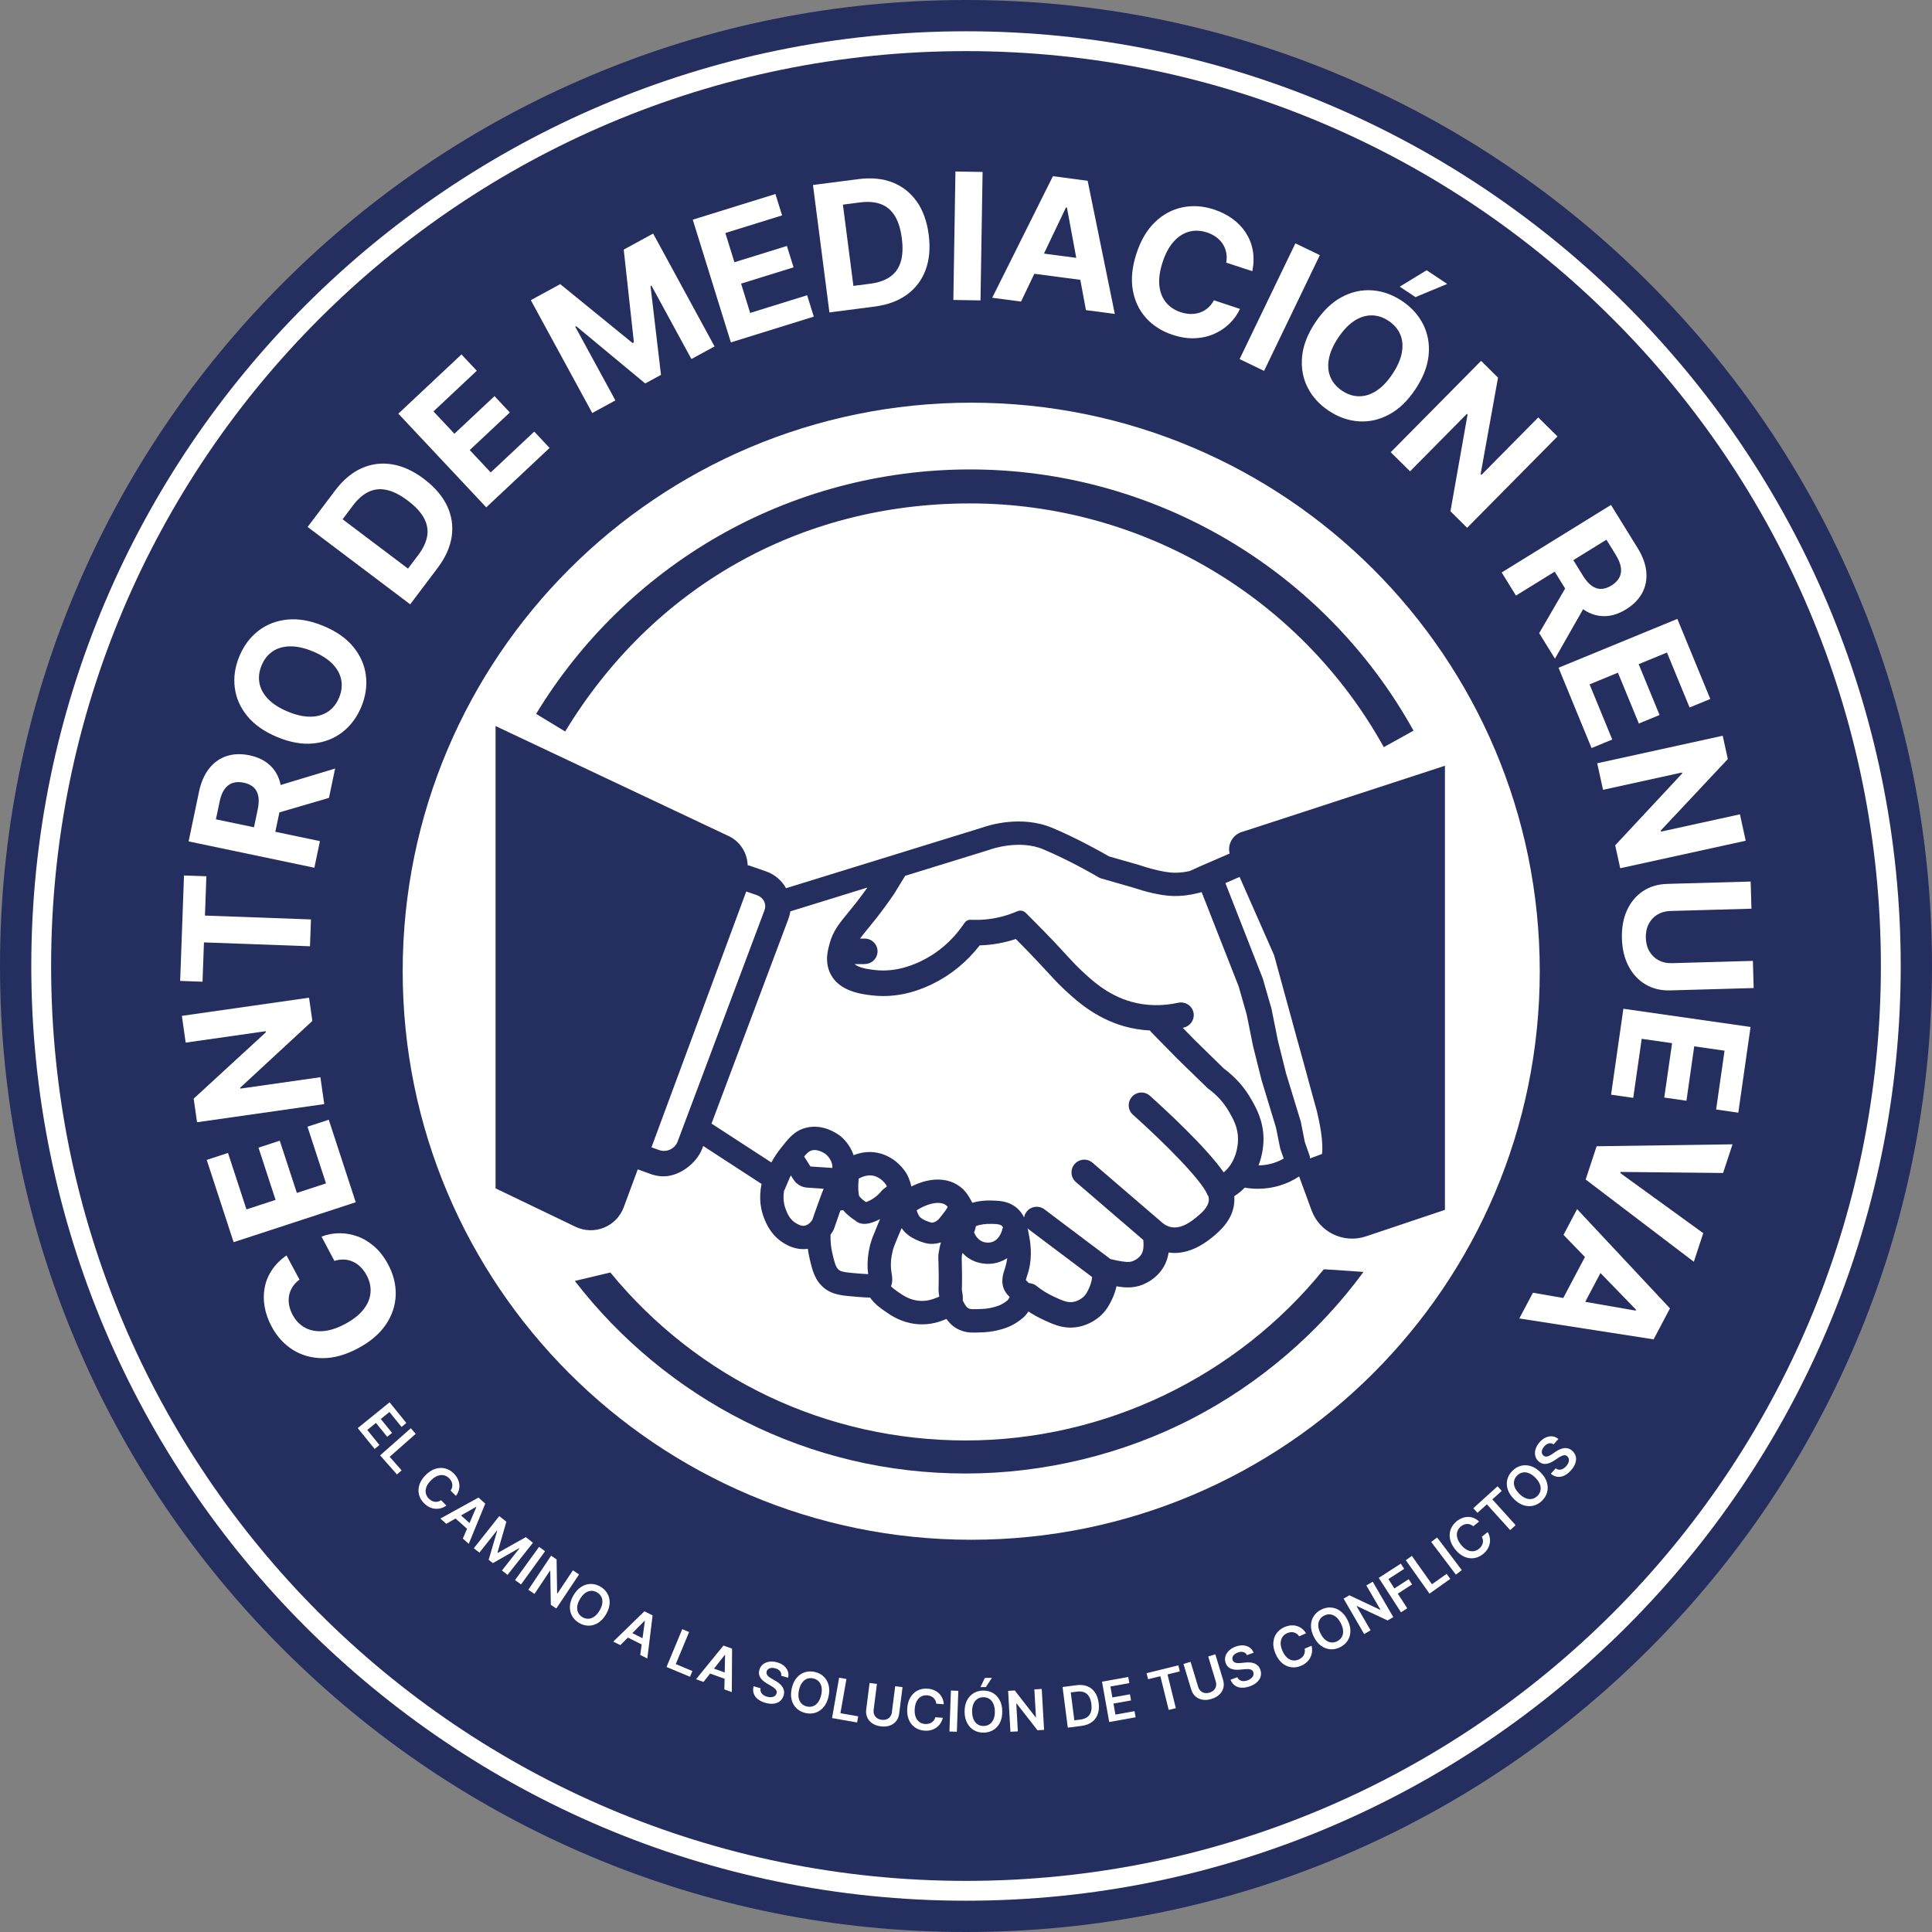<svg xmlns="http://www.w3.org/2000/svg" viewBox="0 0 880 880"><rect x="0" y="0" width="880" height="880" fill="#808080" stroke="none"/><defs><style>      .st0 {        fill: #242f60;      }      .st1 {        fill: #fff;      }    </style></defs><g id="fondo"><path class="st0" d="M440,880c-59.4,0-117.02-11.63-171.27-34.58-52.4-22.16-99.45-53.89-139.86-94.29-40.41-40.41-72.13-87.46-94.29-139.86C11.63,557.02,0,499.4,0,440s11.63-117.02,34.58-171.27c22.16-52.4,53.89-99.45,94.29-139.86,40.41-40.41,87.46-72.13,139.86-94.29C322.98,11.63,380.6,0,440,0s117.02,11.63,171.27,34.58c52.4,22.16,99.45,53.89,139.86,94.29,40.41,40.41,72.13,87.46,94.29,139.86,22.95,54.25,34.58,111.87,34.58,171.27s-11.63,117.02-34.58,171.27c-22.16,52.4-53.89,99.45-94.29,139.86-40.41,40.41-87.46,72.13-139.86,94.29-54.25,22.95-111.87,34.58-171.27,34.58Z"></path></g><g id="borde_blanco"><path class="st1" d="M440,14.25C205.24,14.25,14.25,205.24,14.25,440s190.99,425.75,425.75,425.75,425.75-190.99,425.75-425.75S674.76,14.25,440,14.25Z"></path></g><g id="circulo"><path class="st0" d="M440,23.28C209.85,23.28,23.28,209.85,23.28,440s186.57,416.72,416.72,416.72,416.72-186.57,416.72-416.72S670.15,23.28,440,23.28ZM442.38,701.34c-143.02,0-258.96-115.94-258.96-258.96s115.94-258.96,258.96-258.96,258.96,115.94,258.96,258.96-115.94,258.96-258.96,258.96Z"></path></g><g id="slogan"><g><polygon class="st1" points="171.24 648.12 176.35 654.44 178.56 652.65 173.44 646.33 177.38 643.15 182.89 649.95 185.09 648.17 177.45 638.73 162.95 650.48 170.63 659.97 172.84 658.19 167.28 651.32 171.24 648.12"></polygon><polygon class="st1" points="187.12 650.55 173.13 662.91 180.82 671.6 182.94 669.73 177.49 663.57 189.36 653.09 187.12 650.55"></polygon><path class="st1" d="M203.3,685.74l-2.41-2.41c-.46.32-.93.53-1.42.64-.49.11-.98.13-1.46.06-.48-.07-.95-.22-1.4-.46s-.88-.55-1.27-.95c-.72-.71-1.18-1.52-1.38-2.42-.2-.9-.12-1.85.25-2.86.37-1.01,1.06-2.02,2.07-3.03.99-1,1.98-1.68,2.98-2.06s1.96-.47,2.87-.28c.91.19,1.73.64,2.45,1.36.4.4.73.83.97,1.29.24.46.39.93.46,1.42.06.49.03.98-.09,1.47s-.34.97-.67,1.44l2.42,2.4c.63-.84,1.07-1.7,1.32-2.6.25-.89.32-1.79.22-2.68s-.36-1.75-.79-2.59c-.43-.84-1.01-1.62-1.75-2.35-1.16-1.15-2.46-1.9-3.91-2.27-1.45-.37-2.94-.31-4.48.18-1.54.49-3.02,1.45-4.43,2.87-1.41,1.42-2.36,2.91-2.84,4.45-.48,1.54-.53,3.03-.15,4.48.38,1.45,1.15,2.75,2.32,3.9.79.78,1.62,1.38,2.5,1.79.88.41,1.77.64,2.67.7.9.06,1.77-.04,2.62-.29.85-.25,1.63-.65,2.34-1.19Z"></path><path class="st1" d="M217.92,682.13l-17.33,9.55,2.69,2.4,4.22-2.41,5.23,4.67-1.91,4.46,2.69,2.4,7.52-18.31-3.11-2.78ZM213.86,693.72l-3.88-3.46,6.89-3.93.11.1-3.12,7.29Z"></path><polygon class="st1" points="239.51 700.14 226.77 707.3 226.6 707.17 230.64 693.13 227.4 690.56 215.82 705.2 218.36 707.21 226.33 697.13 226.47 697.24 222.58 710.47 224.48 711.98 236.44 705.17 236.58 705.27 228.63 715.33 231.17 717.34 242.75 702.7 239.51 700.14"></polygon><rect class="st1" x="232.1" y="711.45" width="18.67" height="3.38" transform="translate(-477.89 490.79) rotate(-54.12)"></rect><polygon class="st1" points="260.96 715.26 253.9 725.84 253.76 725.75 253.52 710.29 251.01 708.61 240.64 724.13 243.45 726.01 250.51 715.43 250.64 715.52 250.89 730.98 253.39 732.65 263.76 717.13 260.96 715.26"></polygon><path class="st1" d="M273.51,722.71c-1.41-.83-2.86-1.25-4.36-1.25-1.5,0-2.93.42-4.31,1.27s-2.57,2.14-3.6,3.87c-1.02,1.73-1.57,3.39-1.65,5.01-.08,1.61.24,3.08.96,4.39.73,1.31,1.79,2.39,3.2,3.22,1.41.83,2.86,1.25,4.36,1.25,1.5,0,2.93-.42,4.31-1.27,1.37-.85,2.57-2.14,3.6-3.87,1.02-1.73,1.57-3.4,1.66-5.02.08-1.61-.24-3.08-.97-4.39-.73-1.31-1.79-2.38-3.2-3.21ZM273.09,733.59c-.72,1.22-1.52,2.14-2.39,2.75-.88.61-1.77.94-2.7.98-.93.04-1.82-.2-2.7-.72-.88-.52-1.52-1.19-1.93-2.01s-.56-1.77-.45-2.84c.12-1.06.53-2.21,1.26-3.42.72-1.22,1.52-2.14,2.39-2.75s1.77-.94,2.7-.98c.93-.04,1.82.2,2.7.72s1.52,1.19,1.93,2.01.56,1.77.45,2.84c-.12,1.06-.53,2.21-1.26,3.42Z"></path><path class="st1" d="M279.33,747.73l3.23,1.6,3.43-3.44,6.29,3.12-.66,4.81,3.23,1.6,2.4-19.64-3.74-1.85-14.18,13.8ZM293.74,738.32l-1.08,7.86-4.65-2.31,5.6-5.61.13.06Z"></path><polygon class="st1" points="313.88 743.36 310.76 742.06 303.59 759.29 314.29 763.75 315.38 761.14 307.8 757.98 313.88 743.36"></polygon><path class="st1" d="M317.03,764.88l3.4,1.22,3.01-3.81,6.6,2.37-.1,4.85,3.39,1.22.12-19.79-3.93-1.41-12.49,15.34ZM330.26,753.87l-.16,7.93-4.89-1.76,4.91-6.22.14.05Z"></path><path class="st1" d="M357.14,758.79c-.84-.71-1.89-1.25-3.16-1.61-1.26-.36-2.45-.45-3.57-.29-1.12.16-2.08.56-2.88,1.19-.8.63-1.35,1.48-1.65,2.53-.36,1.29-.23,2.44.41,3.46s1.64,1.92,3.01,2.72l1.89,1.11c.6.35,1.11.69,1.53,1.03.42.34.73.71.91,1.09.18.38.21.81.08,1.28-.15.51-.43.92-.85,1.21-.41.3-.92.48-1.51.54-.59.06-1.25,0-1.95-.21-.68-.19-1.26-.47-1.75-.83-.49-.36-.85-.8-1.07-1.31s-.27-1.09-.14-1.72l-3.2-.91c-.29,1.21-.27,2.31.07,3.3.34.99.96,1.85,1.86,2.57.91.72,2.06,1.28,3.45,1.68,1.44.41,2.73.53,3.87.37,1.14-.16,2.09-.56,2.86-1.21.76-.65,1.29-1.5,1.59-2.55.22-.78.27-1.5.14-2.16-.13-.66-.38-1.27-.77-1.82-.38-.55-.85-1.05-1.41-1.5-.55-.45-1.14-.84-1.78-1.19l-1.56-.9c-.34-.19-.68-.4-1.01-.63-.32-.23-.61-.48-.86-.76-.24-.27-.41-.57-.51-.9-.09-.32-.09-.67.02-1.05.13-.45.38-.81.74-1.09.36-.28.81-.45,1.35-.52.54-.07,1.15,0,1.83.19.97.27,1.69.71,2.18,1.31s.66,1.29.52,2.08l3.13.89c.27-1.02.24-1.99-.09-2.93-.33-.94-.91-1.76-1.75-2.47Z"></path><path class="st1" d="M375.15,763.63c-1.09-1.03-2.44-1.72-4.03-2.08-1.59-.36-3.1-.31-4.53.14s-2.66,1.3-3.71,2.52c-1.05,1.23-1.79,2.83-2.24,4.79-.44,1.96-.46,3.71-.04,5.28.41,1.56,1.17,2.86,2.26,3.89s2.43,1.72,4.03,2.09c1.59.36,3.1.32,4.53-.14,1.43-.46,2.66-1.3,3.71-2.53,1.05-1.23,1.79-2.82,2.24-4.79.44-1.96.46-3.72.04-5.28-.41-1.56-1.17-2.86-2.26-3.88ZM374.04,772.04c-.31,1.38-.8,2.5-1.44,3.35s-1.4,1.44-2.27,1.75c-.87.32-1.8.36-2.79.14-.99-.23-1.81-.67-2.46-1.33-.65-.66-1.08-1.52-1.29-2.56-.21-1.05-.16-2.26.15-3.64.31-1.38.8-2.5,1.44-3.35.64-.85,1.4-1.44,2.27-1.76.87-.32,1.8-.36,2.79-.14.99.22,1.81.67,2.46,1.33s1.08,1.52,1.29,2.56c.21,1.05.16,2.26-.15,3.64Z"></path><polygon class="st1" points="385.54 764.76 382.21 764.17 378.98 782.56 390.4 784.56 390.9 781.77 382.8 780.35 385.54 764.76"></polygon><path class="st1" d="M406.25,779.88c-.1.77-.35,1.44-.77,2-.41.56-.96.97-1.62,1.23-.67.26-1.43.34-2.28.23s-1.56-.37-2.14-.79-1-.95-1.26-1.6-.34-1.35-.25-2.13l1.5-11.82-3.35-.43-1.54,12.1c-.17,1.33,0,2.53.48,3.62.49,1.09,1.27,1.98,2.32,2.69s2.34,1.16,3.85,1.35c1.51.19,2.86.08,4.06-.34,1.2-.42,2.17-1.09,2.92-2.02s1.21-2.06,1.38-3.38l1.54-12.1-3.35-.43-1.5,11.82Z"></path><path class="st1" d="M419.56,772.75c.82-.45,1.73-.64,2.74-.56.57.04,1.1.16,1.58.35.48.19.91.45,1.27.78.36.33.66.72.89,1.17.23.45.37.96.43,1.52l3.4.25c-.06-1.05-.29-1.99-.69-2.83s-.92-1.57-1.57-2.18c-.65-.61-1.42-1.09-2.29-1.45s-1.82-.57-2.86-.64c-1.62-.12-3.11.16-4.45.82-1.34.66-2.43,1.68-3.28,3.06-.85,1.37-1.35,3.06-1.49,5.07-.15,2,.1,3.74.74,5.23s1.57,2.65,2.8,3.5c1.23.85,2.66,1.33,4.3,1.45,1.11.08,2.13-.01,3.06-.28.93-.26,1.76-.67,2.48-1.21s1.32-1.18,1.8-1.93.81-1.56,1-2.43l-3.39-.26c-.14.54-.36,1.01-.66,1.41s-.66.74-1.07,1-.87.45-1.37.56-1.03.15-1.58.11c-1.01-.07-1.88-.38-2.62-.93s-1.3-1.33-1.68-2.33c-.37-1.01-.51-2.22-.41-3.64.1-1.4.41-2.57.92-3.51.51-.94,1.18-1.64,2-2.09Z"></path><rect class="st1" x="425.14" y="777.7" width="18.66" height="3.38" transform="translate(-359.88 1185.86) rotate(-87.96)"></rect><polygon class="st1" points="451.8 764.24 448.57 764.28 446.57 768.46 449.04 768.44 451.8 764.24"></polygon><path class="st1" d="M452.25,771.13c-1.3-.75-2.77-1.11-4.4-1.1-1.63.02-3.09.41-4.38,1.18-1.28.77-2.29,1.88-3.03,3.31-.74,1.44-1.1,3.16-1.08,5.17.02,2,.41,3.72,1.18,5.14.76,1.42,1.79,2.51,3.09,3.26,1.3.75,2.76,1.12,4.4,1.1,1.63-.02,3.09-.41,4.38-1.18s2.29-1.88,3.03-3.31c.74-1.44,1.09-3.16,1.07-5.17-.02-2.01-.41-3.73-1.18-5.15-.76-1.42-1.79-2.51-3.09-3.26ZM452.5,783.16c-.43.98-1.03,1.72-1.8,2.23-.78.51-1.67.77-2.68.78-1.01.01-1.91-.23-2.69-.73-.79-.49-1.4-1.23-1.85-2.2-.45-.97-.68-2.16-.7-3.58s.19-2.61.62-3.59c.43-.98,1.03-1.72,1.81-2.23.77-.51,1.66-.77,2.68-.78s1.91.23,2.7.73c.78.49,1.4,1.22,1.85,2.2s.68,2.16.7,3.58c.01,1.42-.19,2.61-.62,3.59Z"></path><polygon class="st1" points="471.14 769.49 471.86 782.19 471.7 782.2 462.21 769.99 459.19 770.16 460.24 788.8 463.62 788.61 462.9 775.91 463.05 775.91 472.55 788.1 475.56 787.93 474.5 769.3 471.14 769.49"></polygon><path class="st1" d="M498.73,770.86c-.89-1.29-2.04-2.22-3.46-2.78-1.42-.57-3.05-.73-4.89-.5l-6.4.83,2.39,18.51,6.28-.81c1.88-.24,3.44-.82,4.68-1.73,1.25-.91,2.14-2.11,2.67-3.59.53-1.48.68-3.18.43-5.11-.25-1.92-.82-3.53-1.7-4.82ZM496.91,779.73c-.31,1-.87,1.79-1.67,2.37-.8.58-1.84.96-3.13,1.13l-2.76.36-1.64-12.71,2.85-.37c1.25-.16,2.34-.06,3.24.29.91.36,1.64.98,2.19,1.86.55.88.92,2.03,1.11,3.45.18,1.42.12,2.62-.19,3.62Z"></path><polygon class="st1" points="508.06 780.97 507.17 775.95 515.17 774.52 514.67 771.73 506.67 773.16 505.78 768.17 514.4 766.63 513.9 763.84 501.95 765.98 505.23 784.35 517.26 782.2 516.76 779.41 508.06 780.97"></polygon><polygon class="st1" points="536.71 758.54 522.25 762.11 522.93 764.86 528.53 763.48 532.33 778.85 535.58 778.05 531.79 762.68 537.39 761.29 536.71 758.54"></polygon><path class="st1" d="M553.56,753.52l-3.24.98,3.45,11.4c.22.75.26,1.46.11,2.14-.15.68-.48,1.27-.98,1.79-.5.51-1.16.89-1.98,1.14-.82.25-1.58.3-2.28.15-.7-.15-1.3-.46-1.8-.95-.5-.48-.87-1.1-1.1-1.84l-3.45-11.4-3.23.98,3.53,11.67c.39,1.28,1.03,2.31,1.92,3.1.9.79,1.96,1.29,3.22,1.51s2.61.1,4.07-.34c1.45-.44,2.64-1.09,3.57-1.97.93-.87,1.54-1.88,1.85-3.04.31-1.15.27-2.37-.12-3.65l-3.53-11.67Z"></path><path class="st1" d="M572.91,758.65c-.49-.46-1.05-.81-1.68-1.03-.63-.23-1.31-.36-2.01-.4s-1.42-.02-2.14.06l-1.79.18c-.39.04-.79.07-1.19.07-.4,0-.78-.04-1.14-.12s-.67-.23-.94-.43c-.26-.21-.46-.49-.59-.86-.15-.44-.16-.88-.04-1.31.13-.43.39-.84.8-1.2.4-.37.94-.67,1.6-.91.95-.34,1.79-.4,2.53-.2.74.21,1.29.67,1.63,1.39l3.06-1.1c-.37-.98-.97-1.76-1.77-2.33-.81-.57-1.77-.9-2.86-1-1.09-.09-2.27.08-3.51.53-1.23.44-2.25,1.05-3.07,1.83-.82.78-1.37,1.66-1.65,2.64-.28.98-.24,1.99.13,3.02.45,1.26,1.23,2.12,2.34,2.57,1.11.46,2.45.61,4.03.46l2.19-.2c.69-.07,1.3-.08,1.84-.05.54.03,1,.15,1.37.36s.64.54.81.99c.17.5.18,1,.02,1.48-.16.48-.47.92-.92,1.32-.45.4-1.02.72-1.71.97-.66.24-1.3.35-1.9.34-.6,0-1.15-.16-1.62-.44-.48-.29-.85-.73-1.12-1.32l-3.13,1.12c.46,1.15,1.13,2.03,1.98,2.64.86.61,1.86.95,3.02,1.01,1.15.06,2.42-.15,3.78-.64,1.41-.51,2.53-1.15,3.36-1.95.84-.79,1.38-1.68,1.62-2.64.24-.97.18-1.97-.19-3-.27-.76-.65-1.37-1.14-1.84Z"></path><path class="st1" d="M594.24,750.95c.12.54.15,1.06.07,1.56-.08.5-.24.96-.48,1.39s-.55.8-.94,1.14c-.39.33-.84.61-1.35.84-.92.41-1.84.54-2.76.4-.91-.14-1.77-.56-2.57-1.28s-1.49-1.72-2.06-3.03c-.56-1.28-.84-2.46-.83-3.53s.28-2,.79-2.78c.51-.78,1.24-1.38,2.17-1.78.52-.23,1.04-.37,1.56-.43s1.01-.03,1.49.1c.48.12.93.33,1.34.62.41.29.78.67,1.09,1.15l3.12-1.37c-.54-.9-1.19-1.62-1.93-2.18-.74-.56-1.54-.96-2.41-1.19-.87-.23-1.76-.3-2.7-.21s-1.88.35-2.83.77c-1.49.66-2.67,1.59-3.55,2.8-.87,1.21-1.36,2.63-1.47,4.24-.11,1.61.24,3.34,1.05,5.18.81,1.83,1.84,3.26,3.09,4.27s2.63,1.61,4.11,1.79c1.49.18,2.98-.07,4.48-.73,1.02-.45,1.88-1.01,2.58-1.68.7-.67,1.24-1.41,1.63-2.23.38-.82.61-1.67.69-2.55.07-.88-.01-1.75-.25-2.62l-3.12,1.35Z"></path><path class="st1" d="M610.42,733.74c-1.32-.94-2.72-1.45-4.22-1.54-1.49-.09-2.97.23-4.43.97-1.46.74-2.59,1.74-3.4,3-.81,1.26-1.22,2.7-1.24,4.32-.02,1.61.42,3.32,1.33,5.11.91,1.79,2.02,3.15,3.34,4.08s2.72,1.45,4.22,1.55c1.49.1,2.97-.23,4.43-.97,1.46-.74,2.59-1.74,3.4-3,.81-1.26,1.22-2.7,1.24-4.32.02-1.62-.42-3.32-1.34-5.11-.91-1.79-2.02-3.16-3.34-4.09ZM611.14,745.67c-.47.8-1.15,1.43-2.06,1.89s-1.82.64-2.74.55c-.92-.09-1.8-.48-2.63-1.15-.83-.67-1.57-1.64-2.21-2.9-.64-1.26-.99-2.43-1.04-3.5-.05-1.07.16-2,.63-2.8.46-.8,1.15-1.43,2.06-1.89s1.82-.64,2.74-.55c.92.1,1.8.48,2.63,1.15s1.57,1.64,2.21,2.9c.64,1.26.99,2.43,1.04,3.5s-.16,2-.62,2.8Z"></path><polygon class="st1" points="622.35 722.14 628.74 733.14 628.6 733.22 614.61 726.63 611.99 728.15 621.36 744.29 624.29 742.59 617.91 731.6 618.04 731.52 632.03 738.1 634.63 736.59 625.26 720.45 622.35 722.14"></polygon><polygon class="st1" points="641.64 719.3 635.13 723.51 632.38 719.25 639.58 714.6 638.04 712.22 628 718.71 638.14 734.38 640.98 732.54 636.67 725.89 643.18 721.67 641.64 719.3"></polygon><polygon class="st1" points="652.24 721.61 643.08 708.69 640.32 710.65 651.12 725.88 660.58 719.17 658.94 716.86 652.24 721.61"></polygon><rect class="st1" x="657.17" y="699.42" width="3.38" height="18.66" transform="translate(-294.1 540.56) rotate(-37.08)"></rect><path class="st1" d="M677.61,697.83l-2.65,2.14c.27.49.43.98.49,1.49.06.5.03.99-.09,1.46-.12.47-.32.92-.6,1.35s-.64.81-1.08,1.17c-.78.64-1.63,1.01-2.55,1.12s-1.86-.07-2.82-.54c-.96-.47-1.89-1.26-2.8-2.37-.89-1.09-1.47-2.15-1.74-3.18-.27-1.04-.27-2,.02-2.89s.82-1.65,1.61-2.3c.44-.36.9-.64,1.38-.83.48-.19.97-.3,1.46-.31s.98.07,1.46.24c.47.17.93.44,1.36.81l2.64-2.16c-.77-.72-1.58-1.24-2.44-1.59-.86-.34-1.74-.51-2.64-.5-.9,0-1.78.18-2.66.52-.88.34-1.71.84-2.52,1.49-1.26,1.03-2.15,2.25-2.67,3.65-.52,1.4-.61,2.9-.29,4.48.32,1.58,1.12,3.15,2.39,4.71,1.27,1.55,2.64,2.65,4.12,3.29,1.48.64,2.96.85,4.44.62,1.48-.23,2.85-.86,4.12-1.89.86-.7,1.54-1.47,2.04-2.3s.82-1.69.98-2.58c.15-.89.15-1.77-.02-2.64-.16-.87-.48-1.69-.94-2.46Z"></path><polygon class="st1" points="684.02 679.08 682.12 676.98 671.07 686.97 672.97 689.07 677.25 685.2 687.87 696.94 690.36 694.69 679.74 682.95 684.02 679.08"></polygon><path class="st1" d="M701.72,670.66c-1.42-1.42-2.9-2.37-4.45-2.86-1.54-.48-3.04-.53-4.49-.16-1.45.38-2.75,1.14-3.91,2.3-1.16,1.15-1.92,2.46-2.3,3.91-.38,1.45-.32,2.95.16,4.49s1.43,3.02,2.85,4.45c1.42,1.42,2.9,2.37,4.44,2.85,1.54.48,3.04.53,4.49.16,1.45-.37,2.75-1.14,3.91-2.29,1.16-1.16,1.92-2.46,2.3-3.91.37-1.45.32-2.95-.16-4.49-.48-1.54-1.43-3.02-2.85-4.45ZM701.66,678.93c-.2.9-.65,1.72-1.37,2.43s-1.53,1.17-2.43,1.37c-.91.19-1.86.1-2.86-.28-1-.38-2-1.07-3-2.07-1-1-1.69-2-2.07-3-.38-1-.47-1.95-.27-2.86.2-.9.65-1.72,1.37-2.43.72-.72,1.53-1.17,2.43-1.37.91-.2,1.86-.1,2.86.27,1,.38,2,1.07,3,2.07,1,1,1.69,2,2.07,3,.38,1,.47,1.95.27,2.86Z"></path><path class="st1" d="M717.72,663.37c-.24-.97-.77-1.82-1.58-2.55-.6-.54-1.23-.9-1.87-1.08-.65-.18-1.31-.22-1.97-.11-.66.1-1.32.3-1.96.6s-1.27.65-1.86,1.07l-1.5,1.01c-.32.22-.66.43-1.01.62s-.71.33-1.06.43c-.35.1-.7.12-1.03.06-.33-.06-.64-.22-.93-.48-.34-.32-.56-.7-.65-1.14-.09-.44-.05-.92.13-1.44.18-.52.51-1.04.98-1.56.67-.74,1.38-1.2,2.13-1.37.75-.17,1.45-.02,2.1.45l2.18-2.42c-.8-.69-1.68-1.1-2.67-1.21-.99-.12-1.98.04-2.99.47-1.01.44-1.96,1.15-2.84,2.13-.88.97-1.49,1.99-1.84,3.07s-.42,2.11-.21,3.11c.21,1,.73,1.86,1.54,2.6.99.9,2.09,1.28,3.28,1.16,1.19-.12,2.45-.62,3.77-1.5l1.83-1.21c.57-.38,1.11-.69,1.61-.92.49-.23.96-.34,1.38-.33.42,0,.82.17,1.19.49.39.36.63.79.72,1.29s.02,1.03-.18,1.59c-.21.56-.56,1.11-1.05,1.66-.47.52-.98.93-1.51,1.2s-1.09.41-1.64.38c-.56-.03-1.09-.24-1.61-.64l-2.23,2.47c.95.79,1.95,1.26,2.99,1.39,1.04.13,2.09-.05,3.13-.54,1.05-.49,2.06-1.28,3.03-2.35,1-1.11,1.68-2.21,2.04-3.31.36-1.09.42-2.13.18-3.1Z"></path></g></g><g id="nombre"><g><path class="st1" d="M170.47,567.75c-2.41-2.09-4.98-3.63-7.72-4.61-2.74-.98-5.51-1.46-8.31-1.41-2.8.04-5.46.55-7.98,1.54l5.86,11.06c1.51-.49,2.98-.69,4.4-.62,1.42.07,2.77.39,4.03.97,1.27.57,2.43,1.38,3.49,2.43,1.06,1.05,1.97,2.3,2.76,3.76,1.4,2.6,1.98,5.24,1.77,7.9-.21,2.66-1.28,5.22-3.19,7.66-1.91,2.44-4.71,4.65-8.38,6.62-3.58,1.92-6.91,3-10.01,3.25-3.1.25-5.83-.26-8.21-1.53-2.38-1.27-4.28-3.25-5.72-5.92-.79-1.48-1.32-2.96-1.58-4.46-.26-1.49-.26-2.94.01-4.34.27-1.4.8-2.7,1.58-3.92.79-1.22,1.83-2.31,3.15-3.28l-5.91-11.03c-2.8,1.95-5.02,4.18-6.67,6.67-1.65,2.49-2.74,5.16-3.28,8-.54,2.84-.55,5.77-.01,8.78.53,3.01,1.6,6.01,3.2,9,2.43,4.53,5.65,8.06,9.67,10.57,4.02,2.52,8.57,3.78,13.65,3.78,5.08,0,10.43-1.5,16.06-4.52,5.61-3,9.83-6.61,12.65-10.81,2.83-4.21,4.31-8.67,4.46-13.41s-1.02-9.4-3.48-14c-1.77-3.31-3.86-6.01-6.27-8.1Z"></path><polygon class="st1" points="149.75 510.02 140.05 513.19 148.49 539.02 135.21 543.36 127.43 519.57 117.74 522.74 125.52 546.53 112.26 550.87 103.85 525.15 94.16 528.32 106.41 565.8 162.03 547.61 149.75 510.02"></polygon><polygon class="st1" points="145.94 490.65 109.47 495.85 109.41 495.43 142.28 465.02 140.77 454.44 82.84 462.71 84.57 474.9 121.01 469.7 121.08 470.21 88.22 500.42 89.75 511.17 147.69 502.9 145.94 490.65"></polygon><polygon class="st1" points="92.9 429.25 141.19 431.01 141.64 418.79 93.35 417.03 94 399.13 83.81 398.76 82.06 446.79 92.25 447.16 92.9 429.25"></polygon><path class="st1" d="M145.72,383.12l-20.31-4.25,1.85-8.84,22.58-6.6,2.8-13.37-24.82,7.5c-.04-.19-.05-.4-.1-.59-.8-3.41-2.4-6.22-4.79-8.43s-5.49-3.72-9.29-4.51c-3.79-.79-7.25-.67-10.39.35-3.14,1.02-5.8,2.91-7.98,5.66-2.18,2.75-3.72,6.28-4.63,10.61l-4.73,22.6,57.28,11.99,2.54-12.11ZM100.05,365.04c.49-2.33,1.23-4.19,2.23-5.59,1-1.4,2.23-2.33,3.7-2.82,1.46-.48,3.14-.52,5.05-.13,1.88.39,3.38,1.1,4.49,2.12,1.11,1.02,1.82,2.36,2.14,4.02.31,1.66.23,3.65-.25,5.96l-1.72,8.22-17.34-3.63,1.71-8.17Z"></path><path class="st1" d="M112.65,326.18c3.22,3.93,7.78,7.11,13.67,9.56,5.88,2.43,11.35,3.4,16.4,2.89,5.05-.51,9.46-2.22,13.23-5.13,3.76-2.91,6.64-6.78,8.63-11.58,1.97-4.77,2.67-9.52,2.08-14.25-.59-4.73-2.49-9.06-5.71-13-3.21-3.94-7.77-7.13-13.67-9.57-5.9-2.44-11.37-3.4-16.43-2.89-5.06.52-9.46,2.24-13.22,5.17-3.76,2.93-6.62,6.78-8.6,11.55-1.99,4.81-2.69,9.57-2.09,14.29.59,4.72,2.5,9.04,5.72,12.97ZM119.14,303.11c1.14-2.76,2.82-4.89,5.03-6.39,2.21-1.5,4.86-2.27,7.95-2.32s6.55.72,10.37,2.3c3.82,1.58,6.81,3.48,8.96,5.7s3.48,4.64,3.98,7.26c.5,2.62.18,5.31-.96,8.07-1.14,2.76-2.82,4.89-5.03,6.39-2.21,1.5-4.86,2.27-7.95,2.32s-6.55-.72-10.37-2.3c-3.82-1.58-6.81-3.48-8.96-5.7s-3.48-4.64-3.98-7.26c-.5-2.62-.18-5.31.96-8.07Z"></path><path class="st1" d="M193.17,218.18c-4.85-3.66-9.71-5.89-14.57-6.68-4.87-.79-9.51-.2-13.93,1.79s-8.4,5.33-11.95,10.03l-12.6,16.7,46.72,35.24,12.49-16.56c3.58-4.74,5.72-9.53,6.42-14.35.7-4.83,0-9.47-2.11-13.94-2.12-4.47-5.61-8.54-10.48-12.21ZM194.57,244.16c-.47,2.78-1.8,5.64-4,8.56l-4.73,6.27-29.8-22.47,4.75-6.3c2.2-2.92,4.57-4.99,7.11-6.2,2.54-1.21,5.28-1.5,8.23-.86,2.95.64,6.16,2.26,9.61,4.87,3.48,2.63,5.94,5.28,7.38,7.94,1.43,2.67,1.92,5.4,1.46,8.18Z"></path><polygon class="st1" points="223.52 215.19 213.96 205 232.22 187.87 225.24 180.43 206.98 197.56 197.44 187.39 217.17 168.87 210.19 161.44 181.44 188.42 221.48 231.09 250.32 204.03 243.34 196.59 223.52 215.19"></polygon><polygon class="st1" points="284.1 113.69 288.73 155.93 288.13 156.25 255.18 129.42 241.78 136.72 269.76 188.12 280.3 182.38 262.02 148.8 262.45 148.57 293.89 174.66 301.07 170.75 296.3 130.31 296.72 130.08 314.93 163.53 325.47 157.79 297.5 106.39 284.1 113.69"></polygon><polygon class="st1" points="341.69 142.54 337.55 129.19 361.45 121.77 358.43 112.03 334.52 119.45 330.39 106.13 356.23 98.11 353.2 88.37 315.54 100.06 332.9 155.95 370.67 144.22 367.64 134.48 341.69 142.54"></polygon><path class="st1" d="M417.59,91.82c-2.84-4.03-6.51-6.93-11.02-8.71-4.51-1.77-9.69-2.28-15.52-1.53l-20.75,2.68,7.49,58.04,20.57-2.66c5.9-.76,10.81-2.58,14.76-5.45,3.94-2.87,6.77-6.63,8.49-11.27,1.72-4.64,2.18-9.98,1.4-16.03-.78-6.03-2.59-11.06-5.42-15.09ZM410.25,119.32c-.91,2.89-2.51,5.15-4.83,6.76-2.32,1.62-5.29,2.66-8.92,3.13l-7.79,1.01-4.78-37.01,7.82-1.01c3.62-.47,6.76-.22,9.4.75,2.64.97,4.76,2.73,6.37,5.29,1.61,2.56,2.69,5.98,3.24,10.27.56,4.33.39,7.94-.52,10.83Z"></path><rect class="st1" x="411.67" y="101.28" width="58.52" height="12.37" transform="translate(326.29 546.6) rotate(-89.07)"></rect><path class="st1" d="M479.6,80.24l-27.66,55.39,13.14,1.73,6.04-12.66,20.95,2.76,2.56,13.8,13.15,1.73-12.37-60.65-15.81-2.08ZM475.5,115.52l10.03-21.02.45.06,4.24,22.89-14.72-1.94Z"></path><path class="st1" d="M552.92,136.77c-.76,1.4-1.67,2.56-2.75,3.49-1.08.93-2.27,1.63-3.58,2.09-1.31.46-2.71.68-4.2.66-1.49-.02-3.02-.29-4.59-.81-2.81-.92-5.05-2.41-6.74-4.49s-2.69-4.66-2.99-7.74.19-6.61,1.49-10.58c1.26-3.86,2.92-6.95,4.98-9.27,2.06-2.32,4.39-3.85,6.99-4.57,2.6-.72,5.34-.61,8.22.33,1.59.52,3,1.23,4.22,2.13,1.22.9,2.22,1.95,2.99,3.14.77,1.19,1.29,2.5,1.57,3.93.28,1.42.27,2.94-.01,4.55l11.9,3.89c.67-3.35.74-6.49.21-9.43-.53-2.94-1.59-5.62-3.16-8.05-1.57-2.43-3.59-4.54-6.06-6.35-2.46-1.81-5.31-3.24-8.53-4.29-4.89-1.6-9.66-1.92-14.3-.96-4.64.96-8.8,3.19-12.47,6.7-3.67,3.51-6.5,8.3-8.48,14.36-1.97,6.05-2.53,11.57-1.67,16.56.86,4.99,2.88,9.25,6.05,12.77,3.17,3.52,7.23,6.09,12.2,7.71,3.57,1.17,6.94,1.67,10.13,1.52,3.18-.15,6.11-.82,8.77-2.01,2.66-1.19,4.99-2.76,6.98-4.72,2-1.96,3.56-4.17,4.7-6.62l-11.88-3.94Z"></path><rect class="st1" x="553.63" y="133.69" width="58.52" height="12.37" transform="translate(203.84 604.26) rotate(-64.27)"></rect><path class="st1" d="M644.73,177.24c3.53-5.32,5.53-10.51,6-15.57.47-5.06-.38-9.72-2.52-13.97-2.15-4.25-5.38-7.81-9.68-10.66-4.33-2.87-8.87-4.48-13.62-4.8-4.75-.33-9.35.71-13.83,3.11-4.48,2.4-8.48,6.26-12.01,11.58-3.52,5.3-5.52,10.48-5.99,15.54-.47,5.06.36,9.71,2.49,13.97,2.14,4.25,5.37,7.82,9.71,10.69,4.3,2.86,8.83,4.45,13.58,4.78s9.37-.7,13.85-3.1c4.48-2.4,8.49-6.25,12.02-11.57ZM638.53,160.57c-.55,3.05-1.96,6.29-4.25,9.73-2.29,3.44-4.73,6.01-7.32,7.69-2.59,1.69-5.22,2.52-7.89,2.51s-5.25-.84-7.74-2.5c-2.49-1.66-4.26-3.71-5.31-6.16-1.05-2.45-1.29-5.2-.75-8.25.55-3.04,1.96-6.29,4.25-9.73,2.29-3.44,4.73-6.01,7.32-7.7,2.59-1.68,5.22-2.52,7.89-2.51s5.25.84,7.74,2.5c2.49,1.65,4.26,3.71,5.31,6.16,1.05,2.45,1.29,5.2.75,8.25Z"></path><polygon class="st1" points="659.18 129.32 649.81 123.09 637.57 130.57 644.73 135.33 659.18 129.32"></polygon><polygon class="st1" points="700.66 190.13 674.78 216.3 674.41 215.93 682.33 172 674.61 164.37 633.46 205.98 642.26 214.68 668.16 188.49 668.46 188.79 660.66 232.88 668.26 240.4 709.41 198.79 700.66 190.13"></polygon><path class="st1" d="M712.9,268.06l-11.82,20.33,7.18,11.62,12.83-22.54c.16.11.31.25.48.36,2.93,1.92,6.03,2.85,9.28,2.82,3.26-.04,6.54-1.08,9.84-3.13,3.29-2.03,5.72-4.5,7.29-7.41,1.57-2.91,2.2-6.11,1.89-9.6-.31-3.49-1.63-7.12-3.95-10.88l-12.14-19.64-49.78,30.76,6.5,10.53,17.65-10.9,4.75,7.68ZM736.07,252.94c1.25,2.02,1.99,3.89,2.23,5.59.24,1.7-.01,3.23-.74,4.59-.73,1.36-1.92,2.55-3.57,3.57-1.64,1.01-3.21,1.53-4.71,1.55-1.51.03-2.95-.46-4.32-1.45-1.37-.99-2.68-2.49-3.92-4.5l-4.41-7.15,15.07-9.31,4.39,7.1Z"></path><polygon class="st1" points="724.93 340.73 734.36 336.85 724.03 311.72 736.95 306.4 746.47 329.55 755.91 325.67 746.39 302.52 759.28 297.22 769.58 322.25 779.01 318.37 764.01 281.9 709.89 304.15 724.93 340.73"></polygon><polygon class="st1" points="730.16 359.75 766.13 351.86 766.23 352.28 735.7 385.03 737.99 395.47 795.15 382.94 792.52 370.91 756.57 378.79 756.46 378.29 787 345.73 784.67 335.12 727.51 347.66 730.16 359.75"></polygon><path class="st1" d="M748.3,405.94c-3.14,2.11-5.55,5.01-7.23,8.69-1.68,3.69-2.45,7.96-2.31,12.82.14,4.84,1.14,9.05,3.03,12.64,1.88,3.59,4.45,6.35,7.71,8.29,3.26,1.94,7.02,2.85,11.28,2.73l37.99-1.07-.35-12.37-36.93,1.04c-2.23.06-4.22-.37-5.98-1.3-1.76-.93-3.16-2.28-4.2-4.03-1.04-1.75-1.59-3.83-1.66-6.23-.06-2.38.37-4.48,1.31-6.3.94-1.82,2.27-3.24,3.97-4.27,1.7-1.03,3.67-1.58,5.9-1.64l36.93-1.04-.35-12.37-37.99,1.07c-4.27.12-7.97,1.23-11.11,3.34Z"></path><polygon class="st1" points="733.82 498.61 743.92 500.06 747.77 473.16 761.61 475.15 758.05 499.92 768.15 501.37 771.7 476.59 785.51 478.57 781.67 505.36 791.77 506.81 797.36 467.77 739.43 459.47 733.82 498.61"></polygon><polygon class="st1" points="722.25 537.25 771.52 574.72 775.81 561.69 738.02 534.32 738.18 533.8 784.84 534.28 789.14 521.22 727.24 522.1 722.25 537.25"></polygon><path class="st1" d="M712.15,562.47l9.77,10.07-9.87,18.68-13.82-2.4-6.2,11.72,61.17,9.51,7.45-14.1-42.3-45.21-6.19,11.72ZM744.99,596.96l-22.94-3.99,6.94-13.13,16.21,16.72-.21.4Z"></path></g></g><g id="semiluna_inf"><path class="st0" d="M602.97,578.15c-39.62,48.99-99.87,77.96-163.08,77.96s-121.89-27.8-161.89-76.51h0l-16.17,3.84h0c20.53,26.68,47.24,48.77,77.23,63.86,31.45,15.83,65.38,23.86,100.84,23.86s71.52-8.66,103.14-25.03c30.6-15.85,57.57-38.94,78.01-66.78,0,0-18-1.29-18.07-1.2Z"></path></g><g id="semiluna_sup"><path class="st0" d="M630.31,340.32c-38.03-68.48-110.26-111.02-188.51-111.02s-144.91,38.84-184.37,103.89l-13.23-8.03c20.22-33.34,48.77-61.25,82.56-80.69,34.84-20.05,74.62-30.65,115.04-30.65,83.86,0,161.28,45.59,202.04,118.98l-13.53,7.51Z"></path></g><g id="manos"><path class="st0" d="M568.57,378l-3.59,1.16-.62.31c-3.47,1.76-5.19,5.67-4.28,9.32-.04.02-.08,0-.12.03l-13.71,5.95-4.28,1.95c-1.73.4-4.27.85-7.05.79-5.99-.09-14.68-3.05-15.88-3.46l-13.86-3.96c-4.28-2.47-14.68-8.28-25.71-12.94-14.25-6.05-29.35-1.18-32.08-.19l-89.37,27.61c-1.99-3.6-5.21-6.31-9.17-7.7l-7.42-2.57c-.29-.1-.59-.15-.88-.18-.17-5.56-3.33-10.79-8.62-13.29l-106.21-50.13v210.57l36.4,17.5c8.51,4.09,18.69-.02,21.97-8.87l6.41-17.29c.06.02.1.06.16.08l5.4,1.96c1.86.72,3.86,1.11,5.97,1.15,7.25.15,15.26-5.83,17.81-12.62l.45-1.21,26.58,17.29.02.04c-1.48,6.93-.13,12.43,1.23,15.78.93,2.29,3.09,7.66,9,11.23,1.49.86,4.58,2.65,8.72,2.65.7,0,1.4-.04,2.12-.15.18,1.5.45,2.96.79,4.36l.1.48c1.18,4.93,2.29,9.58,6.52,13.02,3.91,3.17,8.44,3.51,15.29,4.04,2.23.18,4.08.31,5.65.32,2.23,3.11,4.91,4.95,6.94,6.34,2.64,1.83,7.06,4.9,13.84,5.69,6.6.77,11.47-1.24,14.02-2.29h0c1.12,1.59,2.67,3.28,4.92,4.49,2.78,1.52,5.46,1.72,7.73,1.72,1.08,0,2.31-.04,3.77-.12,1.48-.07,4.23-.21,7.62-1.12,1.58-.4,4.86-1.24,8.31-3.6,1.37-.94,3.37-2.3,4.98-4.78,2.14,1.42,4.38,2.67,6.71,3.75,3.99,1.85,7.76,3.6,12.46,3.6,1.15,0,2.23-.13,3.34-.29,5.45-.98,9.18-4.02,10.54-5.29,2.76-2.61,4.04-5.27,5.11-7.49.99-2.17,1.59-4.13,1.95-5.76,3.7.65,7.78,1,12.16-.83,5.22-2.22,8.01-5.69,9.44-8.21,1.27-2.25,1.86-4.44,2.14-6.33,6.56.94,13.39-1.51,20.33-7.31,2.85-2.38,9.54-7.96,9.62-16.64.02-.56,0-1.14-.05-1.72.09-.06.19-.11.28-.17,1.61-1.05,3.11-2.3,4.49-3.71,1.97.34,3.99.51,6.02.51,6.75,0,13.21-1.95,18.76-5.61l5.64,15.39c3.66,10.03,14.64,15.29,24.77,11.91l36-12.08v-202.29l-89.55,29.22ZM308.67,519.92c-1.28,3.4-5.12,5.15-8.56,3.88l-3.37-1.22,43.17-116.53s.05.03.07.04l4.75,1.63c1.4.5,2.56,1.43,3.17,2.55.75,1.36.86,2.91.31,4.34l-39.55,105.32ZM374.37,543.45c-.19.52-.37,1.05-.63,1.68l-1.12,3.06c-.62,1.67-1.22,3.37-1.82,5.11-.26.75-.52,1.5-.76,2.27-.01.03-.03.05-.05.08-.19.31-.48.68-.9,1.15-.8.83-1.7,1.34-2.63,1.5-1.61.25-3.11-.67-4.03-1.23-2.73-1.63-3.83-4.44-4.44-5.99-1.43-3.5-1.15-6.79-.89-8.58.08-.13.15-.27.21-.42l2.42-5.68c.17-.34.34-.67.51-1l1.17,1.85c1.36,2.15,3.66,3.52,6.2,3.69l7.55.51c-.26.65-.52,1.32-.79,2.01ZM369.15,531.32l-2.88-4.55c1.47-1.74,2.35-2.47,3.44-2.77,3.08-.88,6.5,1.77,6.55,1.82.02.02,2.53,2.13,2.86,5.12.02.31.04.6.03.91l-.06.13-9.95-.67ZM399.39,558.82c-1.51,3.6-2.43,5.77-3.03,8.17-.57,2.23-.94,4.46-1.09,6.58-.24,2.94-.06,5.12.18,6.78-1.36-.05-3-.18-4.01-.26-5.22-.41-8.1-.64-9.36-1.66-1.41-1.16-1.94-3.27-2.95-7.53-.64-2.81-.92-5.62-.83-8.53.56-.76.98-1.43,1.25-1.91.11-.18.19-.38.26-.59.06-.15.13-.31.15-.37l2.81-8.12,1.27-.19c1.82,2.24,4.11,3.84,5.4,4.64.38.36.8.64,1.22.9,2.16,1.18,5.05.97,9.01-.87.41-.19.81-.38,1.19-.58-.39.94-.88,2.1-1.48,3.54ZM402.31,541.68c-.11.08-.21.17-.3.27l-.27.27c-.14.14-.27.29-.38.46-.24.3-2.36,2.86-5.65,4.35-.51.23-.92.39-1.24.51-1.39-.89-2.55-1.92-3.12-2.78-.41-.88-.59-4.39-.24-7.9,2.36-1.3,4.52-1.74,6.57-1.35,3.52.68,5.67,3.78,5.89,4.09.1.19.25.45.41.78l-1.65,1.3ZM427.43,574.13l.02.52c.04,1.19.09,3.04.12,6.02,0,3.66-.03,5.13-.07,6.06v.51c0,.54,0,.9.07,1.51.01.14.02.28.05.42l.05.37c.04.28.08.55.1.64.02.15.04.28.06.4-.18.09-.42.19-.73.32-2.22.89-4.99,2-8.85,1.55-4.02-.45-6.75-2.31-8.99-3.84-1.36-.93-2.5-1.75-3.44-2.72.93-2.27.55-4.49.3-5.89-.2-1.25-.46-2.96-.28-5.6.12-1.54.4-3.21.79-4.77.42-1.59,1.11-3.26,2.61-6.87.55-1.3,1.03-2.43,1.44-3.37.48.71,1.02,1.37,1.62,1.97,3.86,3.74,9.44,4.92,10.07,5.04.1.02.21.04.31.05.64.09,2.95.42,5.92-.57-.5,1.6-.76,3.08-.98,4.35-.25,1.43-.26,2.11-.22,3.91ZM428.03,554.78c-1.86,2.27-3.58,2.12-3.69,2.1-.03,0-.06-.01-.09-.02-.76-.16-3.66-1.01-5.2-2.49-.44-.42-1.02-1.49-1.53-3.09,3.64-2.3,7.49-3.55,10.19-3.35.67.05,1.92.13,3.04.92.36.25.65.55.93.89-.31.63-1.18,2.02-3.65,5.03ZM459.57,591.4s0,.01-.01.02c-.39.73-.99,1.16-2.12,1.94-1.77,1.19-3.45,1.69-5.05,2.1-2.25.61-4.01.7-5.51.77-3.58.15-4.88.18-5.77-.3-.87-.48-1.41-1.3-2.56-3.48-.01-.02-.02-.05-.04-.07.04-.36.06-.72.06-1.08,0-1.09-.16-2.08-.31-2.88l-.12-.78c-.02-.26-.02-.3-.02-.66.03-.87.07-2.45.07-6.39-.03-3.17-.09-5.11-.12-6.35v-.44q-.04-1.3.04-1.74c.09-.49.17-.95.25-1.38,1.52,1.62,3.55,3.13,6.21,4.07,3.61,1.25,7.51,1.22,10.83-.01,1.27-.45,2.38-1.03,3.37-1.7-.12,1.09-.33,2.21-.66,3.38-.1.42-.22.8-.33,1.17l-.15.48c-.79,2.4-1.98,6.02-.01,9.8.74,1.38,1.61,2.24,2.19,2.82.01.01.04.03.07.06-.07.16-.17.36-.32.63ZM443.68,561.3s.03-.07.04-.11c.08-.15.14-.31.2-.47l.29-.89c.05-.15.09-.32.12-.49.07-.28.14-.56.19-.85,1.9-.76,4.47-1.12,7.2-1.03,2.43.06,3.67.16,4.47.77.23.19.44.41.64.79-.12.27-.21.55-.26.84-.08.35-1.07,4.54-4.46,5.78-1.79.65-3.53.26-4.32,0-2.37-.85-3.58-2.99-4.13-4.34ZM497.41,582.03c-.02.22-.21,2.25-1.41,4.81-.72,1.53-1.28,2.73-2.49,3.86-.32.3-2.06,1.84-4.6,2.3-2.56.45-4.69-.46-8.91-2.4-2.9-1.35-5.59-3.02-7.98-4.96-.79-.64-1.95-1.07-3.46-1.26-.48-.57-.95-1-1.31-1.31.11-.46.32-1.15.48-1.67l.14-.41c.19-.55.38-1.14.56-1.79,2.06-7.56.76-14.1.06-17.62-.13-.69-.26-1.39-.42-2.1.21.22.43.42.68.61l28.69,21.58c-.01.11-.02.23-.04.35ZM557.38,533.99c-8.27-11.83-27.5-29.41-33.61-34.88-1.17-1.05-2.68-1.58-4.23-1.47-1.56.1-2.98.81-3.95,1.94-1.04,1.16-1.56,2.65-1.47,4.19.09,1.53.77,2.94,1.91,3.96,14.46,12.92,31.23,29.8,33.87,36.31.13.32.31.61.53.86.13.52.19,1.01.17,1.49-.02,3.4-3.45,6.23-5.51,7.93-1.9,1.58-6.94,5.79-12.02,4.54-1.18-.29-2.34-.88-3.34-1.66l-32.04-27.53c-1.16-1.04-2.64-1.55-4.2-1.45-1.54.1-3.01.83-4.03,2.01-2.09,2.42-1.82,6.09.6,8.18l30.67,26.36c.08.57.12,1.15.12,1.75.02,1.03.07,2.95-.86,4.63-.8,1.4-2.06,2.46-3.84,3.21-1.9.78-4.04.42-7.49-.23l-.6-.14c-.78-.15-1.53-.31-2.26-.51l-30.1-22.66c-2.54-1.89-6.19-1.4-8.14,1.15-.59.79-.95,1.68-1.09,2.58-.82-1.72-1.99-3.34-3.76-4.72-3.57-2.76-7.5-2.89-10.64-3-3.28-.14-6.41.21-9.21,1-.2-.39-.4-.77-.59-1.11-1.03-1.86-2.43-4.42-5.38-6.5-3.44-2.47-7-2.77-8.34-2.89-4.08-.34-8.77.76-13.45,3.1-.58-2.91-1.74-5.15-2.39-6.23-.08-.13-.16-.25-.26-.37h0c-.39-.58-1.44-2.11-3.18-3.72-1.93-1.82-5.16-4.17-9.62-5.04-3.57-.71-7.19-.33-10.83,1.11-1.66-4.91-5.03-7.9-5.91-8.63-1.83-1.43-8.41-5.92-16.1-3.78-5.01,1.38-7.61,4.69-11.34,9.44-1.53,1.97-2.91,4.05-4.14,6.27l-27.24-17.7,34.95-93.06c.45-1.17.76-2.37.93-3.6l35.14-10.86c-1.52,2.13-3.14,4.31-4.84,6.51-.94,1.2-1.81,2.28-2.62,3.27l-1.5,1.86c-3.94,4.79-6.78,8.25-8.33,14.07l-.52,2.06c-.02.09-.04.18-.05.27-.62,2.8-1.15,6.96,1.01,11.27,4.04,8,13.95,9.21,18.72,9.79,13.64,1.68,24.41-3.56,27.95-5.28,8.19-3.99,15.53-10.02,21.31-17.48h.08c5.56-.16,11.06-1.14,16.38-2.9,7.32,7.37,11.47,11.88,14.54,15.21l.6.65c2.24,2.42,4,4.33,6.15,6.37,5.39,5.1,14.4,13.64,28.07,17.53,3.81,1.07,7.74,1.71,11.72,1.91.14.25.32.48.52.68l11.9,12.14,13.71,13.33c.13.13.27.25.42.36,4.02,2.92,7.23,6.5,9.58,10.67,1.78,3.11,4,6.98,4,12.33,0,4.68-1.74,11.21-6.53,15.12ZM573.25,530.82c1.46-3.83,2.26-7.99,2.26-11.95,0-8.42-3.46-14.45-5.51-18.03-3.09-5.49-7.29-10.22-12.49-14.08l-13.13-12.82-5.67-5.79h0c3.23-.49,5.47-3.53,4.96-6.71-.28-1.58-1.16-2.94-2.48-3.84-1.3-.88-2.93-1.19-4.46-.87-7.45,1.63-14.69,1.47-21.51-.46-10.99-3.11-18.36-10.14-23.24-14.79-2-1.9-3.67-3.69-6.2-6.43-3.45-3.78-7.78-8.47-15.57-16.26l-3.01-3.01c-.98-.97-2.44-1.27-3.7-.75l-1.42.57c-5.21,2.08-10.62,3.22-16.1,3.38-.82.03-1.65.03-2.48,0l-1.3-.04c-1.25-.07-2.27.54-2.93,1.5l-.69,1.02c-4.89,7-11.36,12.58-18.72,16.16-2.78,1.34-11.23,5.44-21.49,4.19-2.61-.32-7.2-.89-9.11-2.69h4.53c3.04,0,5.58-2.22,5.9-5.21.16-1.63-.38-3.27-1.48-4.48-1.1-1.22-2.68-1.91-4.32-1.91h-2.16c.86-1.19,1.96-2.55,3.4-4.3l.28-.34c1.17-1.44,2.5-3.06,4.02-5,2.75-3.53,5.38-7.15,7.92-10.89l4.94-8.07,38.32-11.83c.07-.02.29-.1.36-.13.13-.05,13.23-4.8,24.36-.06,13.01,5.52,24.85,12.56,25.08,12.71.29.19.61.34.95.44l14.72,4.23c5.15,1.71,12.57,3.76,18.67,3.85,3.37.05,7.05-.39,10.88-1.33.61-.15,1.18-.31,1.7-.46l16.86,42.94,3.67,12.84,2.88,14.32,3.87,15.48,6.6,21.73,1.85,9.21.13.47,1.52,4.37c-4.08,2.37-8.15,3.07-11.43,3.12ZM602.17,525.61l-5.49,2.04c0-.39-.01-.78-.14-1.15l-2.21-6.31-1.8-9.1-.08-.33-6.66-21.83-3.73-14.97-2.91-14.47-3.97-13.79-17.03-43.46,6.18-2.69c.1-.04.17-.13.26-.18l15.76,35.74,1.81,6.64,8.96,32.71.96,3.42,1.44,5.24,2.77,10.16,1.61,5.89,1.81,6.54c1.44,5.82,3.11,14.23,2.46,19.91Z"></path></g></svg>
